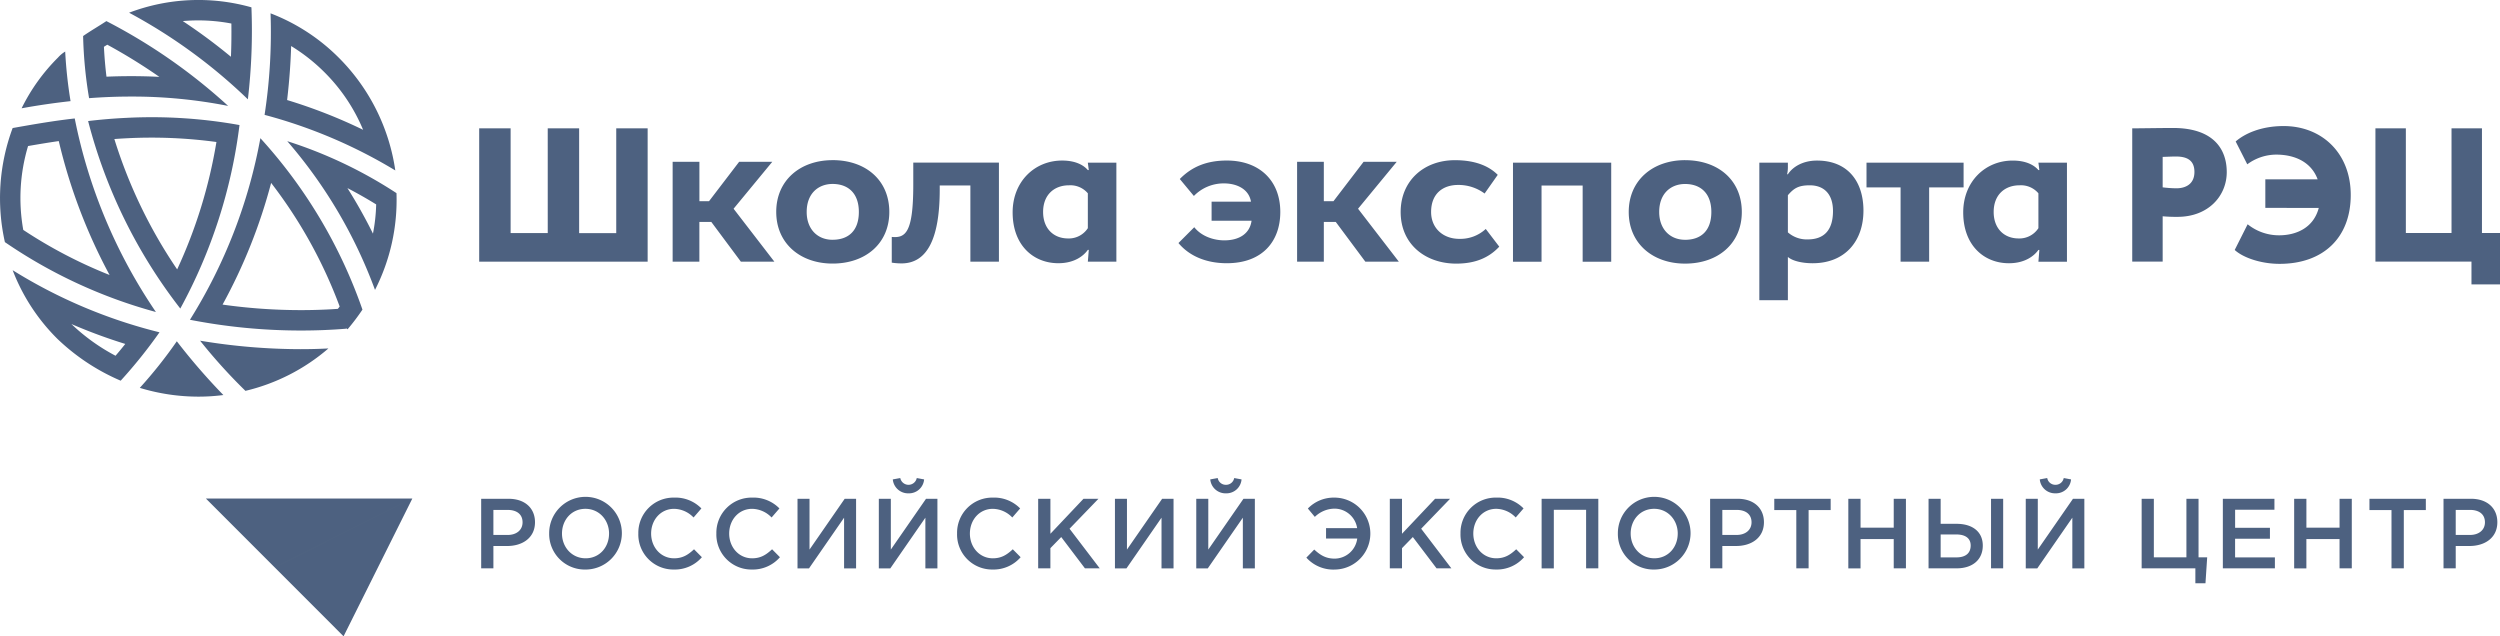<?xml version="1.0" encoding="UTF-8"?> <svg xmlns="http://www.w3.org/2000/svg" width="913.625" height="232.531" viewBox="0 0 913.625 232.531"> <defs> <style> .cls-1 { fill: #4d6180; fill-rule: evenodd; } </style> </defs> <path id="Фигура_8" data-name="Фигура 8" class="cls-1" d="M252.693,267.322a224,224,0,0,1-36.7-3.1,197.564,197.564,0,0,0,16.576,18.334,71.761,71.761,0,0,0,30.326-15.5C259.729,267.226,256.319,267.322,252.693,267.322Zm-58.729,14.143a73.561,73.561,0,0,0,21.416,3.208,70.693,70.693,0,0,0,9.125-.589,225,225,0,0,1-17.011-19.644A165.639,165.639,0,0,1,193.964,281.465Zm-18.887-97.507a188.327,188.327,0,0,0,33.688,68.518A188.29,188.29,0,0,0,230.4,185.419a180.752,180.752,0,0,0-41.441-2.624Q182.02,183.131,175.077,183.958Zm32.541,54.21a179.027,179.027,0,0,1-22.951-47.639c1.553-.116,3.107-0.21,4.651-0.285a176.328,176.328,0,0,1,32.653,1.371A180.317,180.317,0,0,1,207.618,238.168Zm-60.119.294a71.193,71.193,0,0,0,16.364,25.1,77.334,77.334,0,0,0,23.117,15.282,178.741,178.741,0,0,0,14.184-17.686A185.739,185.739,0,0,1,147.5,238.462ZM185.1,269.731a71.738,71.738,0,0,1-16.059-11.523c-0.023-.022-0.042-0.047-0.063-0.07a194.516,194.516,0,0,0,19.679,7.27C187.469,266.912,186.286,268.347,185.1,269.731ZM170.186,183.01c-7.852.877-15.272,2.182-22.687,3.5a73.411,73.411,0,0,0-2.835,41.694,181.7,181.7,0,0,0,55.19,25.541A192.009,192.009,0,0,1,170.186,183.01Zm-17.055,10.08c3.673-.642,7.416-1.267,11.224-1.813a199.285,199.285,0,0,0,18.573,48.943,172.368,172.368,0,0,1-31.549-16.479A66.088,66.088,0,0,1,153.131,193.09Zm59.16,63.492a211.468,211.468,0,0,0,40.573,3.927c6.2,0,11.705-.272,16.362-0.655a0.264,0.264,0,0,1,.19-0.09,0.81,0.81,0,0,1,.466.31,79.113,79.113,0,0,0,5.452-7.205,181.224,181.224,0,0,0-37.305-62.653A188.757,188.757,0,0,1,212.291,256.582Zm54.718-4.849c-0.213.284-.44,0.569-0.669,0.858-4.4.308-8.923,0.459-13.476,0.459a204.6,204.6,0,0,1-28.653-2.017,196.191,196.191,0,0,0,17.75-44.47A172.227,172.227,0,0,1,267.009,251.733Zm-76.237-76.726a180.328,180.328,0,0,1,35.478,3.423,205.146,205.146,0,0,0-44.5-31c-2.615,1.747-5.67,3.492-8.5,5.457a157.171,157.171,0,0,0,2.181,22.706Q183.159,175.007,190.772,175.007Zm-8.716-18.936a0.119,0.119,0,0,0,.025-0.018,203.429,203.429,0,0,1,19.036,11.761c-3.422-.178-6.877-0.266-10.345-0.266-2.963,0-5.965.066-8.985,0.193-0.428-3.478-.743-7.1-0.934-10.921C181.258,156.57,181.654,156.319,182.056,156.071ZM166.7,158.56a11.543,11.543,0,0,0-2.617,2.185A69.06,69.06,0,0,0,150.769,179.3c5.891-1.094,12-1.965,17.891-2.62A163.754,163.754,0,0,1,166.7,158.56Zm120.637,43.447a73.018,73.018,0,0,0-20.5-41.045,71.318,71.318,0,0,0-25.088-16.371,199.508,199.508,0,0,1-2.184,37.109A182.848,182.848,0,0,1,287.334,202.007Zm-38.061-45.462a65.6,65.6,0,0,1,12.284,9.692,64.7,64.7,0,0,1,14.013,20.922A189.725,189.725,0,0,0,247.8,176.28C248.7,168.663,249.117,162.009,249.273,156.545Zm38.5,53.758a163.213,163.213,0,0,0-39.925-18.994,175.3,175.3,0,0,1,32.07,54.355A72.29,72.29,0,0,0,287.771,210.3Zm-8.6,14.8a181.8,181.8,0,0,0-9.339-16.649q5.31,2.763,10.51,5.967A62.952,62.952,0,0,1,279.169,225.107Zm-44.408-82.7a71.272,71.272,0,0,0-44.72,1.963,195.169,195.169,0,0,1,43.412,31.653A214.5,214.5,0,0,0,234.761,142.409Zm-7.491,18.069a204.276,204.276,0,0,0-17.613-13.051c1.884-.164,3.773-0.248,5.682-0.248a64.165,64.165,0,0,1,12.086,1.146C227.476,152.089,227.458,156.125,227.27,160.478Zm66.289,161.431-50.3,25.175-25.143-25.16Zm0,0-25.138,50.355-25.159-25.18,50.3-25.175h0Zm25.154,0.1h10.011c5.919,0,9.657,3.378,9.657,8.571,0,5.7-4.572,8.684-10.164,8.684h-5.041v8.168h-4.463V322.008Zm9.648,13.219c3.376,0,5.476-1.892,5.476-4.613,0-2.974-2.135-4.541-5.476-4.541h-5.185v9.154h5.185Zm15.2-.508a13.283,13.283,0,1,1,13.243,13.145A13.02,13.02,0,0,1,343.566,334.719Zm21.885,0c0-4.939-3.594-9.043-8.642-9.043s-8.557,4.036-8.557,9.043c0,4.942,3.589,9.037,8.636,9.037S365.451,339.73,365.451,334.719Zm10.7,0a12.858,12.858,0,0,1,13.1-13.145,13.244,13.244,0,0,1,9.946,3.955l-2.865,3.31a10.083,10.083,0,0,0-7.115-3.163c-4.861,0-8.389,4-8.389,9.043,0,4.978,3.528,9.037,8.389,9.037,3.116,0,5.112-1.267,7.288-3.3l2.87,2.9a13.086,13.086,0,0,1-10.306,4.5A12.8,12.8,0,0,1,376.15,334.719Zm28.519,0a12.859,12.859,0,0,1,13.1-13.145,13.234,13.234,0,0,1,9.944,3.955l-2.864,3.31a10.072,10.072,0,0,0-7.111-3.163c-4.867,0-8.386,4-8.386,9.043,0,4.978,3.519,9.037,8.386,9.037,3.119,0,5.113-1.267,7.291-3.3l2.871,2.9a13.124,13.124,0,0,1-10.319,4.5A12.8,12.8,0,0,1,404.669,334.719Zm29.654-12.711h4.387V340.56l12.849-18.552h4.168v25.423h-4.386V328.91l-12.812,18.521h-4.206V322.008Zm29.719,0h4.384V340.56l12.854-18.552h4.171v25.423h-4.4V328.91l-12.812,18.521h-4.2V322.008Zm5.106-7.083,2.728-.5a3.072,3.072,0,0,0,6.025,0l2.689,0.5a5.544,5.544,0,0,1-5.7,5.088A5.608,5.608,0,0,1,469.148,314.925Zm23.488,19.794a12.856,12.856,0,0,1,13.1-13.145,13.244,13.244,0,0,1,9.946,3.955l-2.866,3.31a10.072,10.072,0,0,0-7.115-3.163c-4.862,0-8.383,4-8.383,9.043,0,4.978,3.521,9.037,8.383,9.037,3.119,0,5.116-1.267,7.294-3.3l2.868,2.9a13.1,13.1,0,0,1-10.3,4.5A12.8,12.8,0,0,1,492.636,334.719Zm29.643-12.711h4.465v12.783l12.086-12.783H544.3l-10.56,10.938,11.036,14.485h-5.407l-8.67-11.444-3.96,4.065v7.379h-4.465V322.008Zm28.051,0h4.389V340.56l12.851-18.552h4.173v25.423h-4.394V328.91L554.54,347.431h-4.21V322.008Zm29.72,0h4.392V340.56l12.846-18.552h4.17v25.423h-4.387V328.91l-12.815,18.521H580.05V322.008Zm5.115-7.083,2.727-.5a2.967,2.967,0,0,0,3.012,2.469,3,3,0,0,0,3.007-2.469l2.684,0.5a5.536,5.536,0,0,1-5.691,5.088A5.6,5.6,0,0,1,585.165,314.925Zm35.122,28.58,2.871-2.945c2.212,2.036,4.247,3.313,7.438,3.313a8.38,8.38,0,0,0,8.279-7.339h-11.4v-3.815h11.364A8.39,8.39,0,0,0,630.6,325.6a10.477,10.477,0,0,0-7.221,3.014l-2.544-3.053a13.166,13.166,0,0,1,9.729-3.991,13.146,13.146,0,0,1,.182,26.29A13.23,13.23,0,0,1,620.287,343.505Zm30.488-21.5h4.457v12.783l12.09-12.783H672.8l-10.557,10.938,11.039,14.485h-5.414l-8.673-11.444-3.958,4.065v7.379h-4.457V322.008Zm25.835,12.711a12.857,12.857,0,0,1,13.1-13.145,13.238,13.238,0,0,1,9.942,3.955l-2.862,3.31a10.083,10.083,0,0,0-7.119-3.163c-4.858,0-8.38,4-8.38,9.043,0,4.978,3.522,9.037,8.38,9.037,3.125,0,5.123-1.267,7.3-3.3l2.865,2.9a13.1,13.1,0,0,1-10.313,4.5A12.8,12.8,0,0,1,676.61,334.719Zm29.648-12.711h20.716v25.423h-4.461V326.037H710.719v21.394h-4.461V322.008Zm27.865,12.711a13.282,13.282,0,1,1,13.243,13.145A13.018,13.018,0,0,1,734.123,334.719Zm21.877,0c0-4.939-3.591-9.043-8.634-9.043s-8.565,4.036-8.565,9.043c0,4.942,3.6,9.037,8.64,9.037S756,339.73,756,334.719Zm11.837-12.711h10.017c5.912,0,9.647,3.378,9.647,8.571,0,5.7-4.577,8.684-10.158,8.684H772.3v8.168h-4.466V322.008Zm9.646,13.219c3.373,0,5.485-1.892,5.485-4.613,0-2.974-2.145-4.541-5.485-4.541H772.3v9.154h5.18Zm21.848-9.082h-8.054v-4.137h20.61v4.137h-8.063v21.286h-4.493V326.145Zm19.012-4.137h4.464v10.57h12.126v-10.57h4.46v25.423h-4.46V336.719H822.807v10.712h-4.464V322.008Zm29.322,0h4.416v9.153h5.853c5.7,0,9.545,2.829,9.545,7.953s-3.705,8.317-9.572,8.317H847.665V322.008Zm10.164,21.422c3.3,0,5.225-1.485,5.225-4.349,0-2.622-1.921-4.036-5.3-4.036h-5.673v8.385h5.748Zm12.664-21.422h4.434v25.423h-4.434V322.008Zm12.7,0h4.389V340.56l12.852-18.552H904.6v25.423H900.21V328.91L887.4,347.431H883.19V322.008Zm5.121-7.083,2.715-.5a2.979,2.979,0,0,0,3.018,2.469,3.013,3.013,0,0,0,3.014-2.469l2.677,0.5a5.53,5.53,0,0,1-5.691,5.088A5.589,5.589,0,0,1,888.311,314.925Zm56.864,32.506H925.541V322.008H930V343.4h11.9v-21.39h4.431V343.4h3.158l-0.625,9.479h-3.692v-5.446Zm10.041-25.423h18.842v4h-14.37v6.607h12.727v3.994H959.688v6.824h14.546v4H955.216V322.008Zm26.06,0h4.466v10.57h12.114v-10.57h4.474v25.423h-4.474V336.719H985.742v10.712h-4.466V322.008Zm35.564,4.137h-8.06v-4.137h20.61v4.137h-8.05v21.286h-4.5V326.145Zm19.01-4.137h10.02c5.92,0,9.65,3.378,9.65,8.571,0,5.7-4.58,8.684-10.16,8.684h-5.05v8.168h-4.46V322.008Zm9.65,13.219c3.37,0,5.49-1.892,5.49-4.613,0-2.974-2.15-4.541-5.49-4.541h-5.19v9.154h5.19Zm-727.506-148.6h11.477v38.285h13.566V186.626h11.478v38.285H368.08V186.626h11.478v48.729H317.994V186.626Zm70.7,12.233h9.768v14.4h3.516l11.007-14.4h12.111L410.962,216l14.914,19.356H413.634l-10.811-14.534H398.46v14.534h-9.768v-36.5Zm58.438-.609c12.1,0,20.731,7.31,20.731,18.935,0,11.556-8.7,18.865-20.731,18.865-11.756,0-20.591-7.309-20.591-18.865C426.539,205.56,435.374,198.25,447.13,198.25Zm0,29.1c5.911,0,9.6-3.411,9.6-10.162,0-6.891-3.966-10.234-9.6-10.234-5.077,0-9.461,3.343-9.461,10.234C437.669,223.38,441.565,227.347,447.13,227.347ZM497.5,207.509H486.3v1.462c0,17.4-4.31,27.01-13.981,27.01a23.245,23.245,0,0,1-3.549-.279v-9.4c5.08,0.487,7.863-1.6,7.863-19.143v-8.006h31.3v36.2H497.5V207.509Zm43.272,23.529h-0.346c-1.462,2.088-4.8,4.873-10.784,4.873-9.043,0-16.7-6.474-16.7-18.587,0-11.208,8-18.934,18.086-18.934,4.8,0,7.792,1.6,9.393,3.479h0.346l-0.346-2.714h10.432v36.2H540.427Zm-0.346-7.937V210.362a8.356,8.356,0,0,0-6.888-2.923c-5.355,0-9.461,3.411-9.461,9.746,0,6.056,3.827,9.675,9.114,9.675A8.281,8.281,0,0,0,540.427,223.1Zm45.223-9.676h14.4c-0.834-4.8-5.427-6.683-9.88-6.683a15.152,15.152,0,0,0-10.989,4.595l-5.149-6.2c4.314-4.385,9.67-6.751,17.182-6.751,11.826,0,19.547,7.239,19.547,18.8,0,10.65-6.468,18.726-19.547,18.726-7.858,0-13.912-2.853-17.669-7.378l5.773-5.779c2.714,3.411,7.234,4.8,10.994,4.8,5.494,0,9.32-2.507,9.945-7.171H585.65v-6.961ZM616.9,198.859h9.767v14.4h3.517l11.009-14.4H653.3L639.174,216l14.911,19.356h-12.24L631.03,220.821h-4.362v14.534H616.9v-36.5Zm73.882,31c-3.895,4.178-8.971,6.2-15.723,6.2-11.128,0-20.312-6.961-20.312-18.865,0-11.417,8.487-18.935,19.828-18.935,8.484,0,13.079,2.785,15.648,5.361l-4.8,6.822a16.009,16.009,0,0,0-9.67-3.133c-5.7,0-9.88,3.272-9.88,9.885,0,5.916,4.386,9.814,10.3,9.814a13.683,13.683,0,0,0,9.671-3.619Zm30.473-22.345H706.231v27.846H695.793v-36.2h35.9v36.2H721.256V207.509Zm37.43-9.259c12.105,0,20.733,7.31,20.733,18.935,0,11.556-8.693,18.865-20.733,18.865-11.753,0-20.59-7.309-20.59-18.865C738.1,205.56,746.933,198.25,758.686,198.25Zm0,29.1c5.915,0,9.6-3.411,9.6-10.162,0-6.891-3.968-10.234-9.6-10.234-5.079,0-9.458,3.343-9.458,10.234C749.228,223.38,753.123,227.347,758.686,227.347Zm27.138-28.192h10.433v1.462a11.791,11.791,0,0,1-.281,2.784h0.281c1.876-2.853,5.634-5.011,10.641-5.011,11.2,0,16.975,7.587,16.975,18.307,0,11-6.608,19.214-18.576,19.214-3.824,0-7.373-.836-9.04-2.3v15.8H785.824V199.155Zm10.433,11.9v13.574a10.469,10.469,0,0,0,7.236,2.575c5.634,0,9.249-2.992,9.249-10.372,0-6.335-3.406-9.4-8.485-9.4C800.081,207.439,798.414,208.552,796.257,211.059Zm28.733-11.9h35.48V208.2H847.881v27.151H837.442V208.2H824.99v-9.049Zm63.168,31.883h-0.346c-1.458,2.088-4.8,4.873-10.779,4.873-9.046,0-16.7-6.474-16.7-18.587,0-11.208,8-18.934,18.086-18.934,4.8,0,7.791,1.6,9.393,3.479h0.346l-0.346-2.714h10.432v36.2H887.812Zm-0.346-7.937V210.362a8.344,8.344,0,0,0-6.884-2.923c-5.359,0-9.464,3.411-9.464,9.746,0,6.056,3.83,9.675,9.112,9.675A8.279,8.279,0,0,0,887.812,223.1ZM922.1,235.31V186.623c2.71,0,11.12-.139,14.872-0.139,14.806,0,19.669,7.72,19.669,16.136,0,8.695-6.739,16.345-18,16.345a53.657,53.657,0,0,1-5.419-.208V235.31H922.1Zm11.12-38.254v11.129a41.753,41.753,0,0,0,5.072.346c2.922,0,6.537-1.251,6.537-5.98,0-4.313-2.784-5.634-6.746-5.634C936.621,196.917,935.51,196.986,933.216,197.056Zm37.523,8.208h19.114c-2.151-5.914-7.783-9.043-15.153-9.043a17.867,17.867,0,0,0-10.564,3.548l-4.239-8.347c3.265-2.852,9.246-5.634,17.516-5.634,14.11,0,24.537,10.015,24.537,25.178,0,15.651-10.078,25.178-26,25.178-7.021,0-13.486-2.365-16.405-5.076l4.727-9.39a18.259,18.259,0,0,0,11.469,4.034c6.465,0,12.649-2.852,14.525-10.016H970.739V205.264Zm40.231-18.641h11.12v38.254h16.69V186.623h11.12v38.254h6.6v18.78h-10.43V235.31h-35.1V186.623Z" transform="translate(-142.875 -139.719)"></path> </svg> 